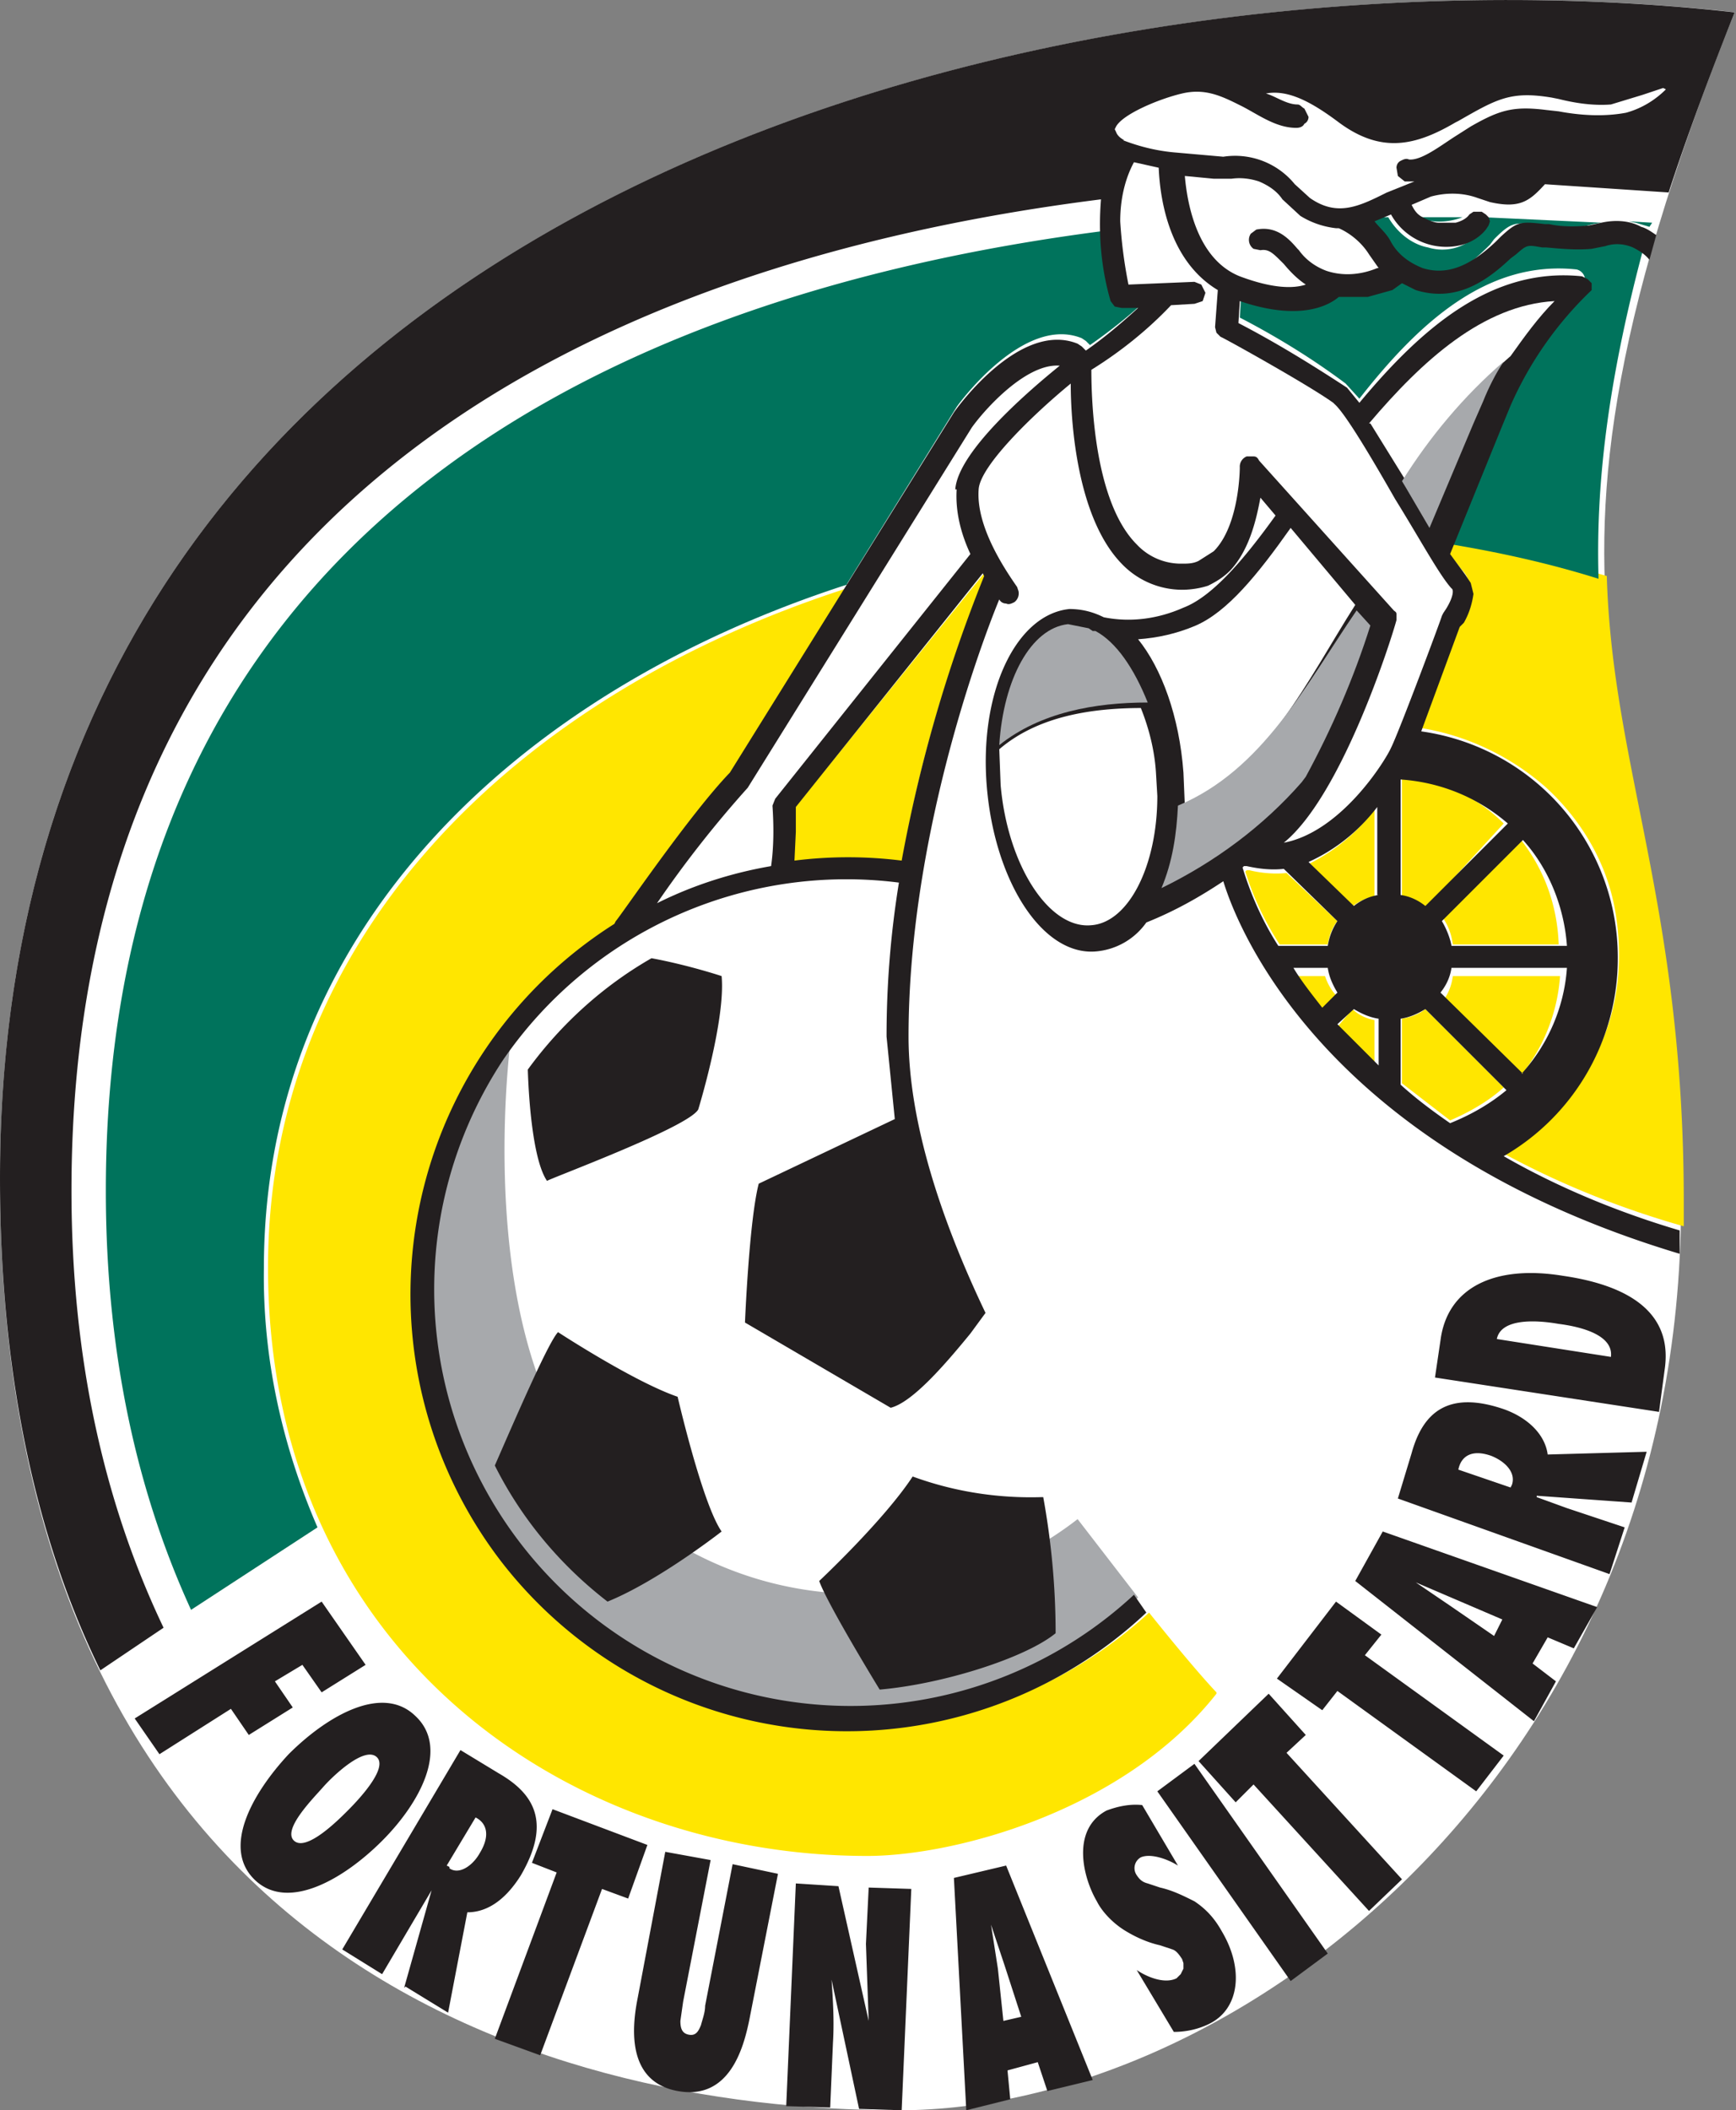 <svg viewBox="0 0 1263 1535" xmlns="http://www.w3.org/2000/svg"><rect x="0" y="0" width="1263" height="1535" fill="#808080" stroke="none"/><g clip-rule="evenodd" fill-rule="evenodd"><path d="m1263 9c-470-53-1263 116-1263 848 0 561 390 678 654 678 243 0 569-245 569-659-1-368-148-401 39-867z" fill="#fff"/><path d="m784 1105a259 259 0 0 1 -351-31c-80-89-67-268-62-313a306 306 0 0 0 253 485c76-2 149-32 204-84z" fill="#a7a9ac"/><path d="m936 635c-9 1-19 0-27-2h-2l-1 1c6 19 14 36 25 53h35c1-6 3-12 7-17zm64 146v-39c-6-1-12-4-16-8l-11 13zm169-362c-38-11-76-19-114-25l-3 6 12 15a18 18 0 0 1 5 14c0 7-3 14-7 21l-2 3-30 76c36 5 69 21 95 44 26 24 44 55 50 89s3 70-12 101-40 58-71 75c42 23 87 41 133 54v-18c0-215-52-316-56-455zm-196 306c-4-4-7-9-9-15h-28l25 24zm27-136c-13 17-29 30-47 39l30 32c5-4 11-7 17-8z" fill="#ffe600"/><path d="m1020 652c6 1 12 4 18 8l56-61c-20-20-46-32-74-33zm74 139-57-57c-5 4-11 6-17 7v47l35 27c14-6 28-14 39-24zm-377-371-1-3-139 172v19l-1 21a321 321 0 0 1 80 0c12-72 33-142 61-210zm333 308 55 56c17-20 28-46 30-74h-78c-1 7-3 12-7 18zm55-119-55 59c4 6 6 12 7 19h77c-1-29-11-56-29-78z" fill="#ffe600"/><path d="m1096 291-7 18c-8 21-19 53-33 87 36 6 72 14 107 25-2-66 6-140 32-238l-12-9c-6-3-13-3-19-1l-10 2c-11 1-22 1-32-1h-3c-12-2-12-2-19 5l-4 4c-17 17-39 33-67 23l-11-4-6 4c-6 3-12 5-18 5-7 2-14 2-21 0-6 6-27 19-70 3l-1 17c27 14 53 30 77 48l10 11c43-55 93-101 158-94a8 8 0 0 1 6 6l1 4-3 4c-23 24-42 51-55 82zm-480 134 80-129c2-3 49-67 91-50l3 2 3 3c13-9 27-20 39-31h-12l-5-1-4-5c-4-15-7-30-8-46-380 49-726 232-726 698 0 119 23 220 62 305l92-60c-26-60-40-124-39-189 0-244 183-419 425-497zm574-263 10 3 2-3-17-1zm-126-4h-34a47 47 0 0 0 34 0z" fill="#00735c"/><path d="m1009 178c5 10 12 18 22 22 19 7 35-4 53-22l3-4c12-12 15-13 32-10h3c9 2 19 2 29 1l8-2 6-1-86-4v6l-2 4a35 35 0 0 1 -38 12c-11-2-22-10-29-22h-6l-8 3 13 16z" fill="#00735c"/><path d="m885 1231c-18-19-49-58-49-58a318 318 0 1 1 -385-503c2-4 53-78 83-108l82-134c-239 77-421 252-421 494 0 278 217 428 436 428 64 0 187-33 254-118z" fill="#ffe600"/><path d="m1177 696a166 166 0 0 0 -143-164l28-76 3-3c4-7 6-14 7-21l-2-8-4-6-11-15 37-91 7-17a261 261 0 0 1 59-84v-5l-3-3-4-2c-66-7-117 38-162 92l-9-11c-26-17-52-33-79-47l1-16c44 15 65 3 72-3h21l18-5 7-5 10 5c29 9 51-6 69-23l4-3c8-7 8-7 19-5h3c11 1 22 2 33 1l10-2c6-2 13-2 20 1 4 2 9 5 12 9l5-18c-3-2-7-5-11-6-9-5-20-5-29-3l-9 2c-10 1-20 1-29-1h-3c-18-2-20-2-32 9l-4 4c-17 16-34 25-53 19-10-4-18-10-23-19-3-6-8-10-12-15l12-5a46 46 0 0 0 52 22c7-2 13-6 17-11l2-3 1-3-1-3-2-2-3-2h-6l-3 2c-2 3-6 5-10 6h-12c-4 0-8-2-12-4s-6-5-8-9l14-6c11-3 23-3 34 1l9 3c22 5 29-1 40-13l90 6c13-40 29-83 48-131-469-53-1262 116-1262 848 0 148 28 266 73 358l46-31c-42-88-67-193-67-318 0-484 360-672 749-721-2 25 0 50 7 74l3 4 5 1h12c-12 11-25 22-38 31l-3-3-3-2c-42-17-88 47-90 50l-163 262c-29 30-80 105-83 108l-1 2a319 319 0 0 0 -83 463 318 318 0 0 0 470 38l-9-13a303 303 0 0 1 -459-389 303 303 0 0 1 288-129c-6 37-9 74-9 112l6 60-99 47c-7 27-10 101-10 101l106 62c16-4 40-32 58-54 0-1 0-1 0 0l11-15c-33-69-56-140-56-201 0-141 50-279 66-318 1 2 3 3 5 3 2 1 4 0 6-1a8 8 0 0 0 3-8l-1-3c-9-13-30-44-28-71 1-17 39-54 67-77 0 30 5 98 37 131a61 61 0 0 0 44 19c6 0 13-1 19-3 6-3 11-6 16-11 14-15 19-37 22-53l11 13c-23 32-46 59-67 67-18 8-38 11-58 7-8-4-16-6-25-6-39 4-66 61-60 130s41 123 80 119a50 50 0 0 0 36-21c20-8 38-18 56-30 10 33 72 193 332 271v-17c-44-13-88-31-128-54a166 166 0 0 0 83-144zm-462-279 1 2c-27 67-47 136-60 207a313 313 0 0 0 -78 0l1-21v-18zm393 364-60-59c4-5 7-11 8-18h84c-2 29-14 56-33 77zm32-93h-84c-1-6-4-13-7-18l59-59c19 21 30 49 32 77zm-121-121c29 2 56 13 78 32l-60 60c-5-4-11-7-18-8zm-115 64 1-1h2c9 2 18 3 27 2l39 38c-4 6-6 12-7 18h-36c-11-17-20-37-26-57zm37 73h25c1 7 4 13 7 18l-11 11c-7-9-15-19-21-29zm62 71-30-30 12-11c5 3 11 6 18 7zm0-124c-7 1-13 4-18 8l-33-32c20-9 37-23 50-40v64zm16 138v-48c7-1 13-4 18-7l59 59c-12 10-26 18-41 24-13-9-25-18-36-28z" fill="#231f20"/><path d="m493 1016c-32-11-87-47-87-47-7 7-32 65-46 97 19 38 47 72 82 99 37-15 83-51 83-51-14-20-32-98-32-98zm265 73c-32 1-64-4-94-15-21 32-68 76-68 76 6 17 44 79 44 79 46-4 106-23 128-41 0-33-3-66-9-99zm-250-282s20-65 17-97c0 0-24-8-51-13-35 20-66 48-90 81 1 31 5 68 14 81 0-1 103-39 110-52zm-410 443 136-85 32 46-32 20-14-20-20 12 13 19-32 20-13-19-52 33zm204-2c25 23 4 63-24 91s-68 51-92 29c-25-23-3-63 24-92 28-28 68-51 92-28zm-88 91c9 8 32-15 39-22s30-31 21-39-32 14-39 22-30 31-21 39zm80 107 20-71-13 22-23 39-29-18 86-145 28 17c26 15 38 36 16 74-10 16-23 27-39 27l-14 73-31-19zm33-87c7 5 17-2 22-11 8-13 5-22-3-26l-21 35 2 1zm33 124 45-121-18-7 15-39 69 26-14 39-19-7-45 121zm206-120-21 107c-4 19-14 58-52 51s-33-48-29-68l20-106 33 6-20 103-2 14c0 5 1 9 6 10s7-2 9-7c1-4 3-9 3-14l20-103zm13 7 31 2 22 98-2-56 2-41 31 1-7 161-31-1-20-94c1 15 2 30 1 46l-2 47-32-1zm183 151-7-21-22 6 2 21-32 8-9-169 38-9 63 156zm-19-54-12-37-10-30 5 32 4 38zm84-34c9 6 21 10 29 6l3-3 2-4v-4l-1-3c-2-3-4-6-7-7l-9-3c-9-2-18-6-26-11s-16-13-20-21c-10-17-19-52 7-66 8-3 17-5 26-4l26 44c-8-5-20-9-27-6a9 9 0 0 0 -3 13c2 3 4 5 8 6l9 3c9 2 17 6 25 10 9 6 15 13 20 22 16 27 13 56-9 67-8 4-17 6-26 6zm112 8-97-138 27-20 97 138zm57-51-84-92-13 13-27-30 51-49 27 30-14 13 84 92zm78-87-101-73-11 14-33-23 43-56 33 24-12 15 101 73zm71-104-19-8-11 19 17 13-16 29-130-102 20-36 156 55zm-52-21-35-15-28-12 25 17 32 22zm95-85-70-5v1l22 8 42 14-11 34-154-55 10-33c8-29 26-46 67-32 17 6 30 18 32 33l72-2-11 37zm-88-13c3-9-5-17-15-21-14-5-22 0-24 10l38 13zm-56-78 4-27c5-39 40-55 89-47 76 11 77 49 74 69l-4 30zm128-15c2-16-22-22-38-24-17-3-42-4-45 11z" fill="#231f20"/><path d="m986 440-47-56c-24 34-46 61-69 71-14 6-28 9-42 10 17 21 30 56 33 97l1 24c59-26 89-91 124-146z" fill="#fff"/><path d="m987 444c-37 54-68 116-130 142-1 21-4 41-12 60 39-19 74-45 102-77l3-4c19-35 35-72 47-110z" fill="#a7a9ac"/><path d="m997 308 26 42c20-34 46-65 76-91 10-14 20-28 32-40-52 3-96 43-135 89z" fill="#fff"/><path d="m1020 350 3 5 17 29 32-76 7-16c4-10 9-20 15-29-29 25-54 55-74 87zm-185 161c-10-25-23-44-38-52h-2l-3-2-15-3c-27 3-47 40-50 88 30-24 70-31 108-31z" fill="#a7a9ac"/><g fill="#fff"><path d="m831 515c-37 0-76 6-104 30l1 26c5 58 35 105 66 102 27-2 48-43 48-94l-1-17c-1-16-5-32-11-47zm140-221c8 7 28 41 44 69 18 29 32 55 41 65 2 1 1 7-4 15l-2 3-1 2c0 1-31 84-37 96-4 9-36 61-78 69 42-34 78-147 82-162v-4c0-2-1-2-2-3l-98-109c-1-2-2-3-4-3h-5a8 8 0 0 0 -5 8s0 42-19 61l-11 7c-4 2-8 2-12 2a44 44 0 0 1 -33-14c-31-31-33-105-33-127 21-13 41-29 58-47l17-1 6-2 2-6-3-6-5-2-48 2c-3-15-5-30-6-46 0-15 3-30 10-43l18 4c1 24 8 68 43 89l-2 27 1 4 3 3c1 0 64 35 82 48z"/><path d="m1002 195c-12 5-25 6-37 2-8-3-15-8-20-15l-1-1c-6-7-15-17-30-14l-4 3a8 8 0 0 0 2 11l5 1c6-1 9 2 16 9l1 1c5 6 10 11 16 15-9 3-24 3-48-6-30-12-38-50-40-73l21 2h13c7-1 14 0 20 2 7 3 13 7 17 13l13 12c8 5 17 8 26 9h2c9 4 17 11 22 19l7 10z"/><path d="m818 102c-2-1-5-3-6-6l-1-2 1-2c5-9 31-20 48-24s29 2 43 9c12 6 25 16 40 16 3 0 5-1 6-3 2-1 3-3 3-5l-3-6c-2-1-3-3-5-3-8 0-16-6-23-8 16-3 33 6 53 21 31 23 56 17 85 0l2-1c28-16 38-22 68-17l5 1c12 3 25 5 38 4l23-7 15-5 2 1c-8 8-18 14-29 17-16 3-33 2-49-1l-9-1c-24-3-34 0-55 12l-11 7c-11 7-25 18-34 17-2-1-4 0-6 1s-3 3-3 5l1 6 5 4h7l-20 8c-20 10-36 18-56 4l-11-10a56 56 0 0 0 -52-20l-34-3c-13-1-26-4-39-9zm-122 254c-1 16 3 32 10 47l-142 178-2 5c1 15 1 30-1 44-29 5-57 14-83 27a809 809 0 0 1 66-84l163-262c10-14 40-47 64-45-21 17-74 62-76 90z"/></g></g></svg>